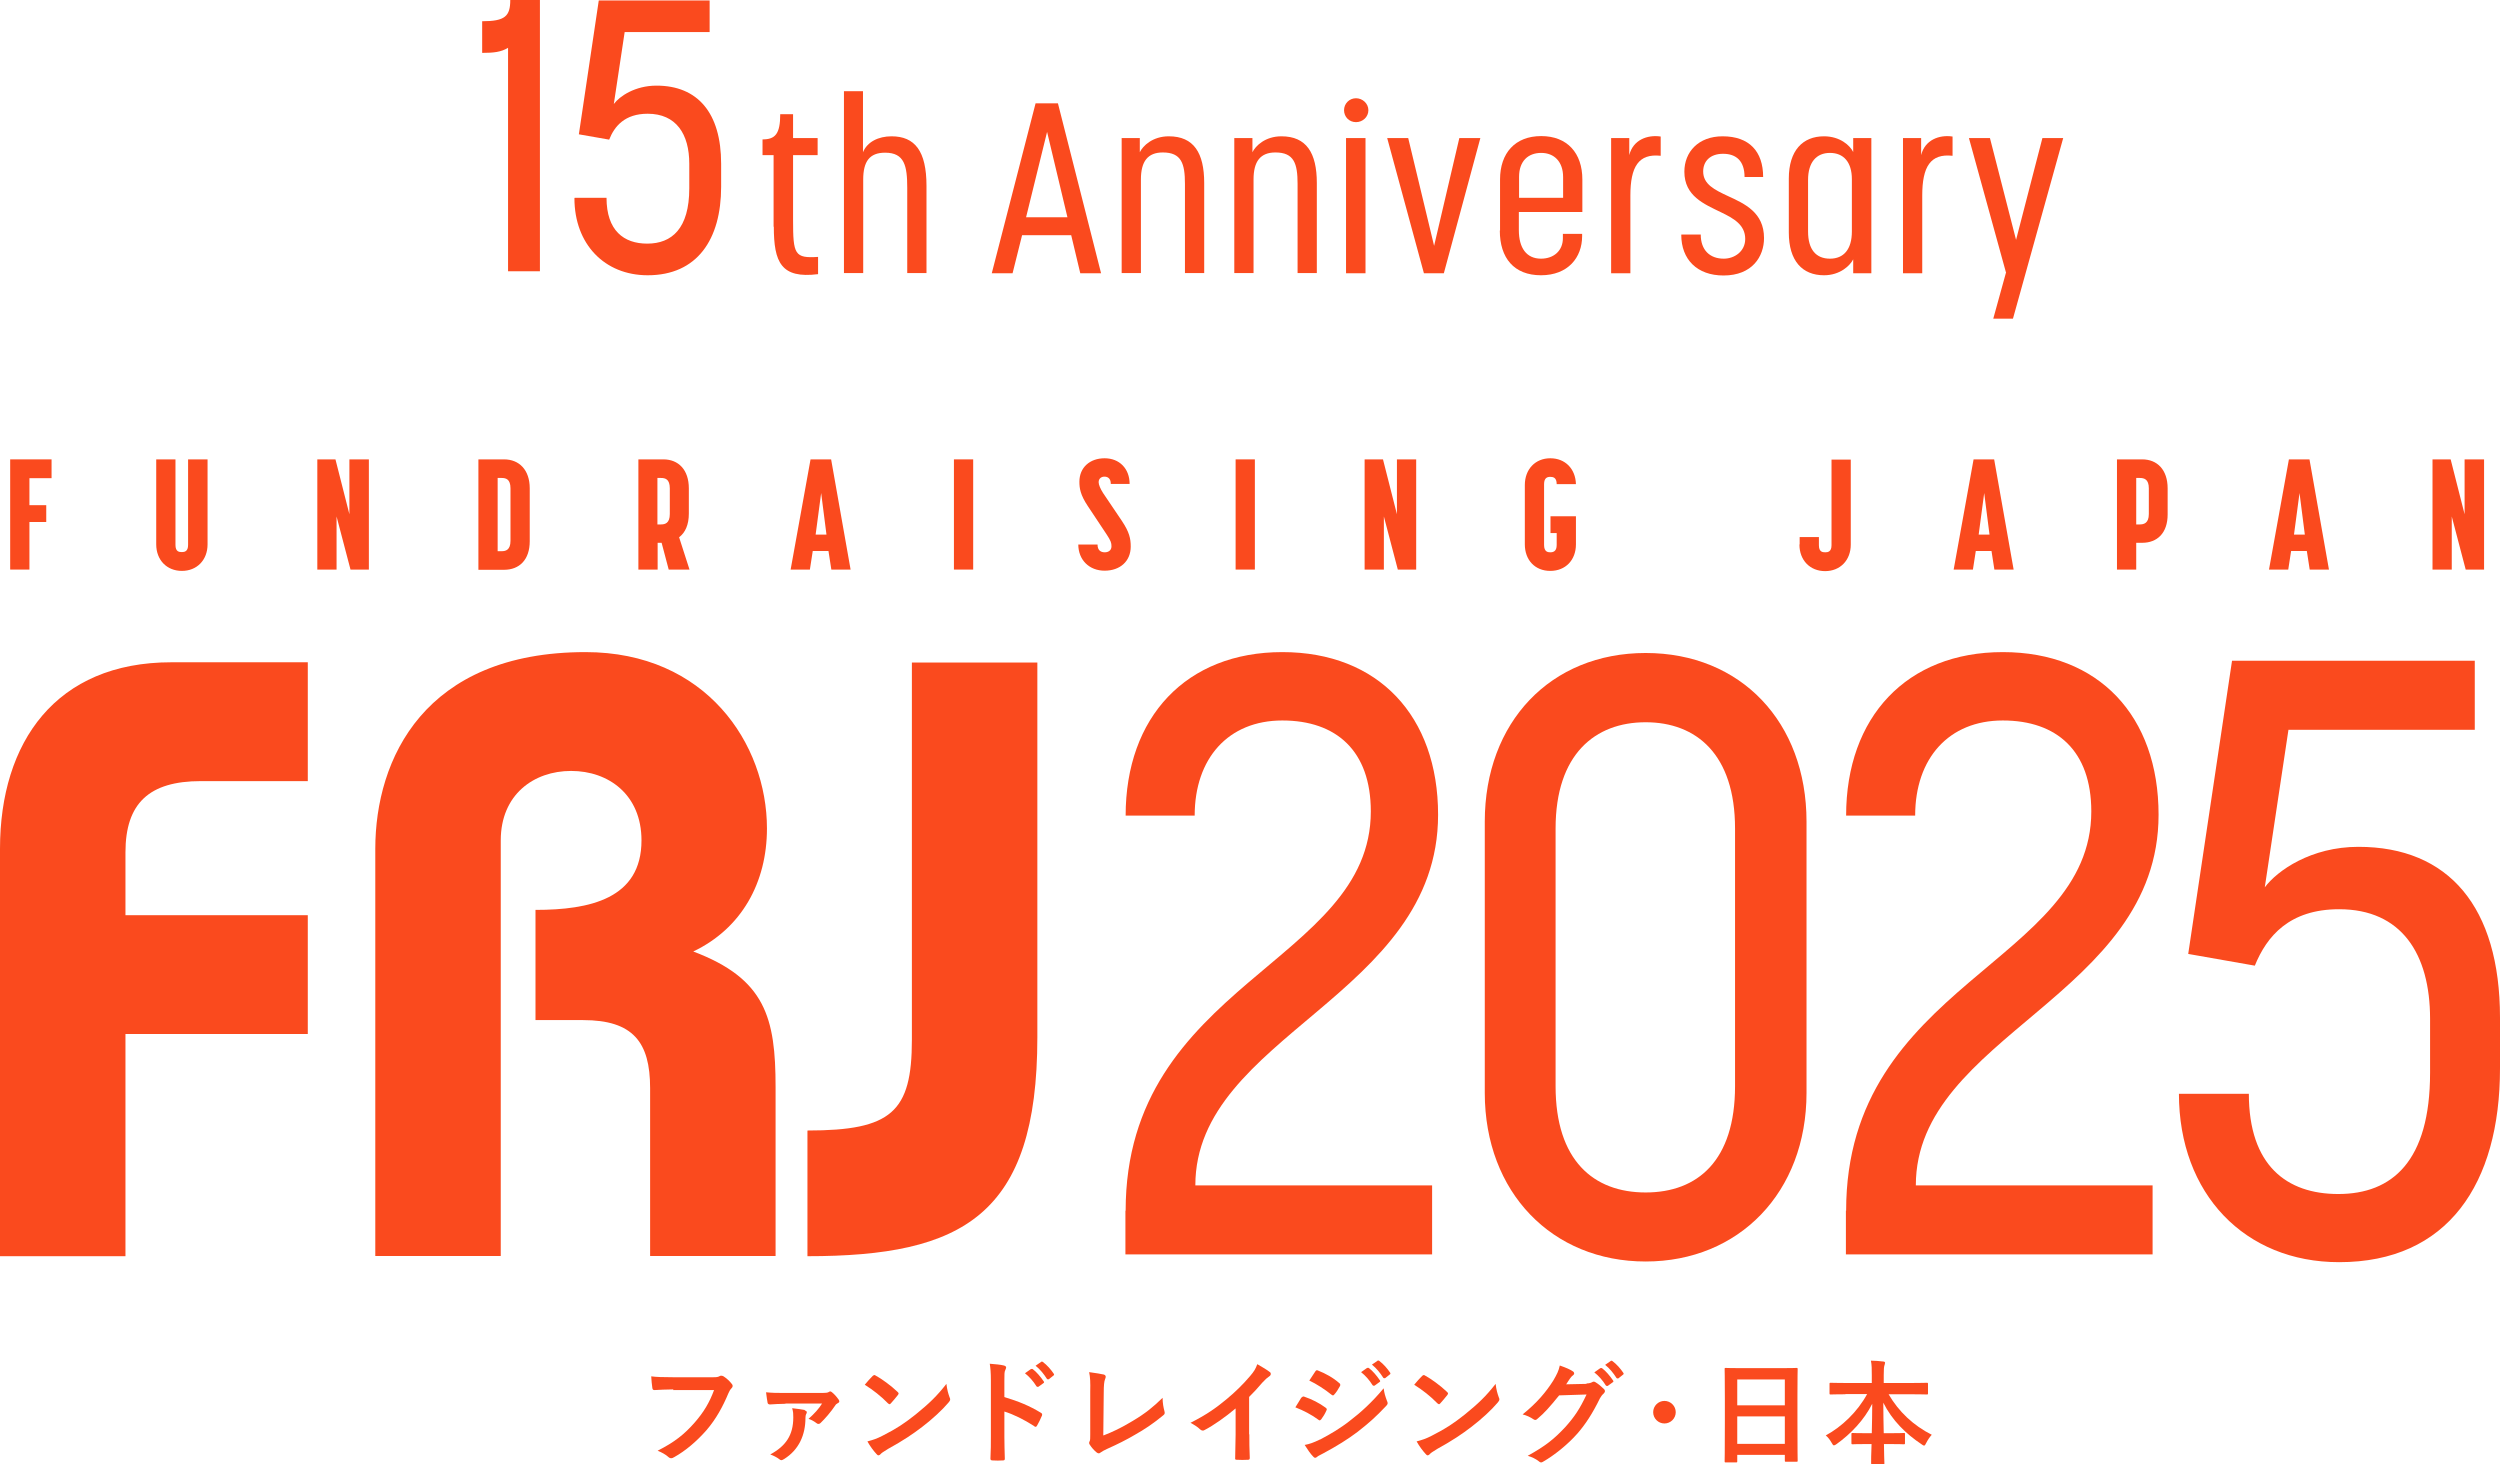 <?xml version="1.0" encoding="UTF-8"?>
<svg id="_レイヤー_2" data-name="レイヤー 2" xmlns="http://www.w3.org/2000/svg" viewBox="0 0 112.98 66.17">
  <defs>
    <style>
      .cls-1 {
        fill: #fa4a1e;
      }
    </style>
  </defs>
  <g id="_レイヤー_1-2" data-name="レイヤー 1">
    <g>
      <g>
        <g>
          <g>
            <path class="cls-1" d="M30.43,62.79c-.33,0-.63.02-.85.03-.07,0-.09-.03-.1-.1-.02-.1-.04-.37-.05-.52.23.03.5.04.98.04h1.83c.15,0,.21-.01.28-.05.03-.02.05-.02.08-.02.03,0,.06.01.1.03.14.09.28.22.37.34.03.03.04.06.04.09,0,.05-.03.09-.07.13-.05.05-.07.1-.12.2-.25.6-.56,1.17-.99,1.67-.44.5-.94.93-1.46,1.22-.05.03-.09.05-.14.05-.04,0-.09-.02-.13-.06-.12-.11-.29-.2-.48-.28.75-.38,1.2-.73,1.68-1.28.4-.46.66-.89.87-1.46h-1.85Z"/>
            <path class="cls-1" d="M35.49,63.44c-.3,0-.47.02-.69.03-.05,0-.1-.02-.11-.07-.02-.1-.05-.31-.07-.48.31.03.47.03.84.03h1.72c.14,0,.22-.01.27-.04.03-.02.05-.03.07-.03.03,0,.05.02.08.04.1.08.2.19.3.33.02.03.03.06.03.08,0,.03-.02.06-.05.07-.07.04-.11.07-.13.11-.2.3-.47.61-.67.8-.03.03-.06.04-.09.04-.04,0-.08-.02-.11-.05-.11-.08-.2-.13-.34-.18.26-.23.47-.46.61-.69h-1.65ZM36.37,63.74c.06.02.09.04.09.08,0,.02,0,.05-.02.07-.03.05-.04.12-.04.19,0,.76-.29,1.44-.97,1.86-.05.03-.09.05-.12.05-.03,0-.06-.02-.1-.05-.1-.08-.26-.16-.4-.21.7-.38,1.04-.87,1.04-1.67,0-.17,0-.24-.05-.42.23.03.44.05.57.08Z"/>
            <path class="cls-1" d="M39.44,62.18s.05-.04.07-.04c.02,0,.04.01.07.03.26.14.69.45.98.73.03.03.05.05.05.07s-.01.04-.03.07c-.08.1-.25.31-.32.38-.03.03-.04.04-.06.04s-.04-.02-.07-.04c-.31-.32-.68-.61-1.05-.84.11-.14.26-.3.36-.4ZM39.89,64.88c.63-.32.96-.54,1.48-.95.63-.51.97-.84,1.4-1.39.03.26.08.43.14.6.02.04.03.07.03.1,0,.05-.03.09-.08.15-.27.32-.71.73-1.18,1.09-.43.33-.86.62-1.55,1-.23.14-.3.19-.34.24-.03.03-.06.05-.09.05-.03,0-.06-.02-.09-.06-.13-.14-.29-.35-.41-.57.26-.07.42-.12.69-.26Z"/>
            <path class="cls-1" d="M45.4,63.14c.63.19,1.12.39,1.63.7.06.03.08.07.06.13-.07.17-.15.33-.22.45-.02.04-.04.06-.07.06-.02,0-.04,0-.06-.03-.47-.3-.93-.53-1.35-.66v1.13c0,.33.01.64.02,1,0,.06-.02.08-.09.08-.15.01-.31.01-.46,0-.07,0-.1-.02-.1-.08.02-.38.02-.68.02-1.01v-2.52c0-.38-.02-.55-.05-.76.24.02.49.04.64.08.07.02.1.05.1.09,0,.03-.02.07-.04.12-.04.07-.04.19-.04.48v.73ZM46.6,61.87s.05-.02.08.01c.16.12.34.33.49.55.02.03.02.06-.02.08l-.22.16s-.06.02-.09-.02c-.15-.24-.32-.43-.52-.59l.27-.19ZM47.05,61.54s.05-.02.08.01c.19.14.37.35.49.53.02.03.03.06-.02.09l-.2.16s-.07.02-.09-.02c-.14-.22-.3-.42-.51-.59l.26-.18Z"/>
            <path class="cls-1" d="M49.87,64.87c.39-.15.78-.33,1.31-.65.59-.35.94-.64,1.36-1.05,0,.24.04.44.08.59.03.1.02.15-.05.2-.42.35-.85.64-1.28.88-.39.23-.79.43-1.26.64-.13.06-.22.11-.29.16-.03.03-.06.04-.09.04s-.06-.02-.09-.04c-.12-.1-.22-.21-.31-.35-.02-.03-.03-.05-.03-.08,0-.03.01-.06.03-.09.02-.05.02-.15.02-.29v-1.93c.01-.42,0-.67-.05-.89.29.04.55.08.67.11.05.02.08.05.08.1,0,.03-.01.06-.03.11-.04.1-.06.27-.06.64l-.02,1.89Z"/>
            <path class="cls-1" d="M56.46,64.81c0,.35,0,.66.02,1.07,0,.07-.02.09-.08.09-.16.01-.35.01-.51,0-.06,0-.08-.02-.07-.08,0-.37.02-.7.02-1.05v-1.19c-.45.38-1,.77-1.41.98-.03.02-.05.02-.08.02-.04,0-.07-.02-.11-.05-.12-.12-.29-.22-.44-.3.71-.36,1.14-.66,1.61-1.05.4-.33.77-.69,1.09-1.07.17-.2.24-.31.32-.53.23.13.46.27.57.36.03.02.04.05.04.08,0,.04-.03.09-.07.11-.09.06-.17.13-.31.28-.2.24-.39.44-.6.65v1.7Z"/>
            <path class="cls-1" d="M58.82,63.16s.05-.06.1-.05c.38.13.69.29.98.5.04.03.06.05.06.08,0,.02-.01.04-.02.06-.06.14-.14.27-.23.39-.03.03-.05.05-.07.05s-.04-.01-.06-.03c-.33-.24-.66-.41-1.04-.56.13-.2.21-.35.27-.44ZM59.65,65.06c.49-.26.91-.5,1.4-.89.41-.31.96-.8,1.48-1.43.03.23.07.35.15.57.02.04.03.07.03.1,0,.04-.02.08-.06.12-.48.51-.8.79-1.3,1.18-.45.34-.92.63-1.53.96-.12.07-.25.12-.3.17-.03.03-.06.04-.08.04-.04,0-.07-.02-.1-.06-.11-.11-.25-.31-.38-.52.22-.04.39-.1.7-.25ZM59.44,61.98c.04-.06.07-.07.13-.04.33.13.68.32.96.57.03.02.04.05.04.07s0,.04-.02.07c-.07.13-.17.29-.26.38-.02.03-.04.03-.05.03-.03,0-.05-.02-.08-.04-.27-.22-.67-.48-.99-.63.09-.13.18-.28.27-.41ZM61.79,61.82s.05-.02.08.01c.16.12.34.33.49.55.02.03.02.06-.02.08l-.22.16s-.06.02-.09-.02c-.15-.24-.32-.43-.52-.59l.27-.19ZM62.25,61.49s.05-.02.08.01c.19.14.37.35.49.53.02.03.03.06-.02.09l-.2.16s-.07.02-.09-.02c-.14-.22-.3-.42-.51-.59l.26-.18Z"/>
            <path class="cls-1" d="M64.27,62.18s.05-.04.07-.04c.02,0,.04.01.07.03.26.14.69.45.98.73.03.03.05.05.05.07s-.01.04-.03.07c-.08.1-.25.31-.32.38-.03.03-.04.04-.06.04s-.04-.02-.07-.04c-.31-.32-.68-.61-1.05-.84.11-.14.26-.3.36-.4ZM64.71,64.88c.63-.32.96-.54,1.48-.95.63-.51.97-.84,1.4-1.39.03.26.08.43.14.6.02.04.03.07.03.1,0,.05-.03.09-.08.15-.27.32-.71.73-1.18,1.09-.43.33-.86.62-1.55,1-.23.14-.3.19-.34.24-.03.03-.06.05-.09.05-.03,0-.06-.02-.09-.06-.13-.14-.29-.35-.41-.57.26-.07.42-.12.69-.26Z"/>
            <path class="cls-1" d="M71.7,62.52c.13,0,.2-.03.26-.06.02-.02.04-.02.07-.02s.05.01.08.03c.13.08.25.18.35.28.05.04.07.08.07.12,0,.04-.03.08-.06.11-.07.06-.12.13-.17.22-.34.7-.67,1.19-1.01,1.58-.44.5-1.05.99-1.56,1.28-.03.02-.06.03-.08.03-.04,0-.08-.02-.12-.06-.13-.1-.29-.18-.49-.24.8-.44,1.2-.76,1.71-1.31.4-.45.64-.8.95-1.46l-1.24.04c-.42.52-.68.81-.97,1.05-.04.04-.07.06-.11.06-.03,0-.05-.01-.08-.03-.13-.09-.32-.18-.49-.22.67-.54,1.06-1.02,1.38-1.52.17-.29.25-.45.3-.69.29.1.49.19.6.27.04.03.05.06.05.09s-.02.06-.06.09c-.05.03-.09.09-.13.14-.06.09-.11.16-.17.26l.92-.02ZM72.33,61.83s.05-.02.08.01c.16.12.34.33.49.55.02.03.02.06-.02.08l-.22.16s-.06.02-.09-.02c-.15-.24-.32-.43-.52-.59l.27-.19ZM72.79,61.5s.05-.02.08.01c.19.14.37.35.49.53.02.03.03.06-.02.09l-.2.16s-.07.02-.09-.02c-.14-.22-.3-.42-.51-.59l.26-.18Z"/>
            <path class="cls-1" d="M75.73,63.82c0,.28-.23.51-.51.51s-.51-.23-.51-.51.23-.51.51-.51.51.23.51.51Z"/>
            <path class="cls-1" d="M78,66.09c-.05,0-.06,0-.06-.06,0-.04.01-.34.01-1.82v-.99c0-.99-.01-1.31-.01-1.34,0-.06,0-.06.06-.06.04,0,.21.01.71.01h1.76c.5,0,.68-.01.71-.01.05,0,.06,0,.06.06,0,.03-.01.34-.01,1.18v1.14c0,1.47.01,1.77.01,1.8,0,.05,0,.06-.06.06h-.46c-.05,0-.06,0-.06-.06v-.25h-2.15v.28c0,.05,0,.06-.06.06h-.46ZM78.51,63.51h2.15v-1.17h-2.15v1.17ZM80.66,65.25v-1.24h-2.15v1.24h2.15Z"/>
            <path class="cls-1" d="M83.4,63.01c-.47,0-.63.01-.66.01-.05,0-.06,0-.06-.06v-.41c0-.05,0-.06.06-.06.03,0,.19.01.66.01h1.19v-.34c0-.29,0-.47-.04-.67.18,0,.38.02.56.04.05,0,.08.03.08.05,0,.05-.02.09-.03.13-.02.07-.03.16-.03.43v.36h1.28c.47,0,.63-.01.66-.01.05,0,.06,0,.06.06v.41c0,.05,0,.06-.06.06-.03,0-.19-.01-.66-.01h-1.06c.46.79,1.12,1.41,1.95,1.83-.09.1-.18.23-.25.37-.04.08-.06.12-.1.12-.02,0-.06-.02-.11-.06-.72-.48-1.33-1.08-1.73-1.88,0,.43.01.93.02,1.38h.27c.45,0,.6-.01.63-.01.06,0,.06,0,.06.06v.39c0,.05,0,.06-.06.06-.03,0-.18-.01-.63-.01h-.26c0,.44.02.77.02.86,0,.05,0,.05-.06.05h-.48c-.05,0-.06,0-.06-.05,0-.09,0-.42.02-.86h-.22c-.45,0-.6.01-.63.01-.05,0-.06,0-.06-.06v-.39c0-.05,0-.06.06-.06.03,0,.18.01.63.01h.23c.01-.44.02-.91.02-1.33-.37.74-.97,1.36-1.61,1.82-.06.04-.09.06-.12.06-.03,0-.06-.03-.1-.11-.08-.14-.16-.25-.27-.34.72-.39,1.43-1.06,1.87-1.87h-.98Z"/>
          </g>
          <g>
            <g>
              <path class="cls-1" d="M.46,20.76h1.87v.85h-1v1.22h.76v.76h-.76v2.15H.46v-4.98Z"/>
              <path class="cls-1" d="M7.06,24.6v-3.84h.87v3.87c0,.3.16.32.29.32.12,0,.28-.03.28-.32v-3.87h.88v3.84c0,.71-.48,1.2-1.16,1.2s-1.16-.49-1.16-1.2Z"/>
              <path class="cls-1" d="M14.33,20.76h.83l.63,2.48v-2.48h.88v4.98h-.83l-.63-2.4v2.4h-.87v-4.98Z"/>
              <path class="cls-1" d="M21.62,20.76h1.16c.68,0,1.16.47,1.16,1.31v2.39c0,.84-.47,1.29-1.16,1.29h-1.16v-4.98ZM22.67,24.91c.18,0,.4-.05.4-.47v-2.37c0-.42-.21-.47-.4-.47h-.18v3.31h.18Z"/>
              <path class="cls-1" d="M28.84,20.76h1.14c.68,0,1.15.47,1.15,1.31v1.14c0,.5-.16.86-.44,1.07l.47,1.46h-.94l-.32-1.21h-.18v1.21h-.87v-4.98ZM29.87,23.7c.18,0,.4-.05.4-.47v-1.16c0-.42-.21-.47-.4-.47h-.16v2.1h.16Z"/>
              <path class="cls-1" d="M36.63,20.76h.93l.88,4.98h-.87l-.13-.84h-.71l-.13.84h-.87l.9-4.98ZM37.35,24.16l-.24-1.88-.25,1.88h.49Z"/>
              <path class="cls-1" d="M43.11,20.76h.87v4.98h-.87v-4.98Z"/>
              <path class="cls-1" d="M48.73,24.61h.87c0,.29.18.35.33.35s.3-.08.3-.27c0-.16-.03-.25-.22-.54l-.85-1.28c-.34-.51-.38-.81-.38-1.1,0-.64.47-1.06,1.14-1.06s1.13.47,1.13,1.16h-.85c0-.27-.16-.33-.29-.33-.13,0-.26.08-.26.25,0,.12.08.3.2.49l.85,1.26c.34.51.4.8.4,1.16,0,.67-.49,1.09-1.18,1.09s-1.19-.48-1.19-1.19Z"/>
              <path class="cls-1" d="M55.84,20.76h.87v4.98h-.87v-4.98Z"/>
              <path class="cls-1" d="M61.67,20.76h.83l.63,2.48v-2.48h.87v4.98h-.83l-.63-2.4v2.4h-.87v-4.98Z"/>
              <path class="cls-1" d="M68.91,24.6v-2.68c0-.71.47-1.21,1.15-1.21s1.14.48,1.16,1.17h-.87c0-.3-.16-.33-.29-.33s-.28.04-.28.33v2.75c0,.3.16.33.28.33.13,0,.29-.04.29-.33v-.54h-.28v-.76h1.15v1.27c0,.71-.47,1.2-1.16,1.2s-1.15-.49-1.15-1.2Z"/>
              <path class="cls-1" d="M81.33,24.6v-.33h.87v.37c0,.3.16.32.29.32.12,0,.28-.03.28-.32v-3.87h.87v3.84c0,.71-.48,1.2-1.16,1.2s-1.16-.49-1.16-1.2Z"/>
              <path class="cls-1" d="M89.19,20.76h.93l.88,4.98h-.87l-.13-.84h-.71l-.13.84h-.87l.9-4.98ZM89.91,24.16l-.24-1.88-.25,1.88h.49Z"/>
              <path class="cls-1" d="M95.67,20.76h1.14c.68,0,1.15.47,1.15,1.31v1.18c0,.84-.47,1.28-1.15,1.28h-.27v1.21h-.87v-4.98ZM96.7,23.7c.18,0,.41-.05.41-.47v-1.16c0-.42-.22-.47-.41-.47h-.16v2.1h.16Z"/>
              <path class="cls-1" d="M103.44,20.76h.93l.88,4.98h-.87l-.13-.84h-.71l-.13.84h-.87l.9-4.98ZM104.16,24.16l-.24-1.88-.25,1.88h.49Z"/>
              <path class="cls-1" d="M109.92,20.76h.83l.63,2.48v-2.48h.88v4.98h-.83l-.63-2.4v2.4h-.87v-4.98Z"/>
            </g>
            <g>
              <path class="cls-1" d="M0,56.76v-18.4c0-4.83,2.53-8.43,7.74-8.43h6.17v5.37h-4.83c-2.34,0-3.41,1-3.41,3.22v2.84h8.24v5.37H5.67v10.04H0Z"/>
              <path class="cls-1" d="M16.96,56.76v-18.4c0-4.06,2.22-8.89,9.5-8.89,5.44,0,8.2,4.14,8.2,7.97,0,2.45-1.15,4.52-3.33,5.56,3.26,1.23,3.72,2.99,3.72,6.13v7.63h-5.67v-7.59c0-2.07-.77-3.07-3.03-3.07h-2.15v-4.98c2.45,0,4.79-.5,4.79-3.14,0-2.07-1.49-3.14-3.18-3.14s-3.18,1.07-3.18,3.14v18.78h-5.67Z"/>
              <path class="cls-1" d="M36.5,51.09c3.79,0,4.71-.84,4.71-4.1v-17.05h5.67v16.94c0,8.05-3.37,9.89-10.39,9.89v-5.67Z"/>
            </g>
          </g>
        </g>
        <g>
          <path class="cls-1" d="M50.87,54.72c0-10.28,11.08-11.2,11.08-18.05,0-2.74-1.56-4.11-4-4.11s-3.96,1.71-3.96,4.3h-3.12c0-4.46,2.74-7.39,7.08-7.39s7.04,2.89,7.04,7.35c0,8.19-10.97,9.98-10.97,16.75h10.7v3.12h-13.86v-1.98Z"/>
          <path class="cls-1" d="M67.1,49.39v-12.26c0-4.49,2.97-7.62,7.27-7.62s7.27,3.12,7.27,7.62v12.26c0,4.49-3.05,7.62-7.27,7.62s-7.27-3.12-7.27-7.62ZM78.41,49.09v-11.65c0-3.35-1.75-4.8-4.04-4.8s-4.07,1.45-4.07,4.8v11.65c0,3.35,1.71,4.8,4.07,4.8s4.04-1.45,4.04-4.8Z"/>
          <path class="cls-1" d="M83.43,54.72c0-10.28,11.08-11.2,11.08-18.05,0-2.74-1.56-4.11-4-4.11s-3.96,1.71-3.96,4.3h-3.12c0-4.46,2.74-7.39,7.08-7.39s7.04,2.89,7.04,7.35c0,8.19-10.97,9.98-10.97,16.75h10.7v3.12h-13.86v-1.98Z"/>
          <path class="cls-1" d="M98.47,49.43h3.16c0,3.24,1.71,4.53,4.04,4.53,2.44,0,4.15-1.48,4.15-5.48v-2.44c0-2.93-1.29-4.95-4.11-4.95-2.25,0-3.27,1.22-3.81,2.55l-3.01-.53,1.98-13.25h10.97v3.12h-8.42l-1.07,7.12c.57-.76,2.09-1.83,4.23-1.83,4.07,0,6.4,2.7,6.4,7.73v2.28c0,5.22-2.36,8.76-7.27,8.76-4.26,0-7.24-3.08-7.24-7.62Z"/>
        </g>
      </g>
      <g>
        <path class="cls-1" d="M21.79,2.38V.96c1.04,0,1.27-.23,1.27-.96h1.34v12.26h-1.44V2.16c-.31.19-.64.23-1.17.23Z"/>
        <path class="cls-1" d="M25.97,8.94h1.44c0,1.48.78,2.07,1.84,2.07,1.11,0,1.9-.68,1.9-2.5v-1.11c0-1.34-.59-2.26-1.88-2.26-1.03,0-1.5.56-1.74,1.17l-1.37-.24.9-6.05h5.01v1.43h-3.84l-.49,3.25c.26-.35.96-.83,1.93-.83,1.86,0,2.92,1.23,2.92,3.53v1.04c0,2.38-1.08,4-3.32,4-1.95,0-3.31-1.41-3.31-3.48Z"/>
      </g>
      <g>
        <path class="cls-1" d="M34.96,10.25v-3.24h-.5v-.71c.57,0,.8-.24.8-1.14h.58v1.08h1.11v.77h-1.11v2.94c0,1.55.07,1.73,1.13,1.66v.78c-1.67.21-2-.53-2-2.15Z"/>
        <path class="cls-1" d="M38.13,4.12h.87v2.76c.19-.47.7-.72,1.29-.72,1.05,0,1.58.66,1.58,2.24v3.94h-.87v-3.85c0-.99-.12-1.59-1-1.59-.7,0-.99.39-.99,1.22v4.22h-.87V4.12Z"/>
        <path class="cls-1" d="M46.81,4.67h1l1.95,7.68h-.94l-.41-1.72h-2.22l-.43,1.72h-.94l1.98-7.68ZM48.24,9.82l-.92-3.86-.95,3.86h1.86Z"/>
        <path class="cls-1" d="M50.68,6.24h.83v.64c.14-.29.58-.72,1.31-.72,1.13,0,1.6.75,1.6,2.11v4.07h-.87v-4.03c0-.92-.16-1.42-1-1.42-.68,0-.99.4-.99,1.22v4.23h-.87v-6.11Z"/>
        <path class="cls-1" d="M55.77,6.24h.83v.64c.14-.29.58-.72,1.31-.72,1.13,0,1.6.75,1.6,2.11v4.07h-.87v-4.03c0-.92-.16-1.42-1-1.42-.68,0-.99.4-.99,1.22v4.23h-.87v-6.11Z"/>
        <path class="cls-1" d="M61.28,4.44c.3,0,.56.24.56.54s-.25.54-.56.54-.54-.24-.54-.54.24-.54.54-.54ZM60.83,6.24h.88v6.11h-.88v-6.11Z"/>
        <path class="cls-1" d="M62.69,6.24h.95l1.17,4.87,1.14-4.87h.95l-1.65,6.11h-.9l-1.66-6.11Z"/>
        <path class="cls-1" d="M67.79,10.42v-2.31c0-1.19.68-1.96,1.86-1.96s1.86.77,1.86,1.96v1.47h-2.87v.82c0,.8.34,1.29,1,1.29.59,0,.99-.37.99-.92v-.2h.87v.1c0,.97-.64,1.77-1.86,1.77s-1.86-.78-1.86-2.02ZM70.64,8.94v-.94c0-.69-.4-1.09-.99-1.09s-1,.37-1,1.08v.95h1.99Z"/>
        <path class="cls-1" d="M72.8,6.24h.83v.77c.17-.69.82-.93,1.42-.84v.87c-1-.11-1.37.49-1.37,1.8v3.51h-.87v-6.11Z"/>
        <path class="cls-1" d="M75.99,10.6h.87c0,.69.4,1.09,1.04,1.09.5,0,.97-.34.97-.89,0-.64-.52-.93-1.1-1.21-.76-.37-1.65-.73-1.65-1.83,0-.89.63-1.6,1.73-1.6,1.2,0,1.83.68,1.83,1.84h-.84c0-.73-.38-1.05-.97-1.05s-.9.34-.9.8c0,.58.52.83,1.12,1.11.76.35,1.63.74,1.63,1.9,0,.83-.53,1.69-1.83,1.69-1.19,0-1.91-.72-1.91-1.84Z"/>
        <path class="cls-1" d="M80.84,10.51v-2.44c0-1.27.63-1.91,1.59-1.91.73,0,1.18.42,1.32.71v-.63h.82v6.11h-.82v-.63c-.14.28-.59.72-1.32.72-.98,0-1.59-.65-1.59-1.93ZM82.7,11.69c.62,0,.99-.42.99-1.23v-2.36c0-.78-.38-1.19-.99-1.19s-.99.42-.99,1.22v2.33c0,.82.36,1.23.99,1.23Z"/>
        <path class="cls-1" d="M85.99,6.24h.83v.77c.17-.69.82-.93,1.42-.84v.87c-1-.11-1.37.49-1.37,1.8v3.51h-.87v-6.11Z"/>
        <path class="cls-1" d="M90.65,12.3l-1.67-6.06h.95l1.18,4.6,1.19-4.6h.94l-2.27,8.16h-.89l.58-2.1Z"/>
      </g>
    </g>
  </g>
</svg>